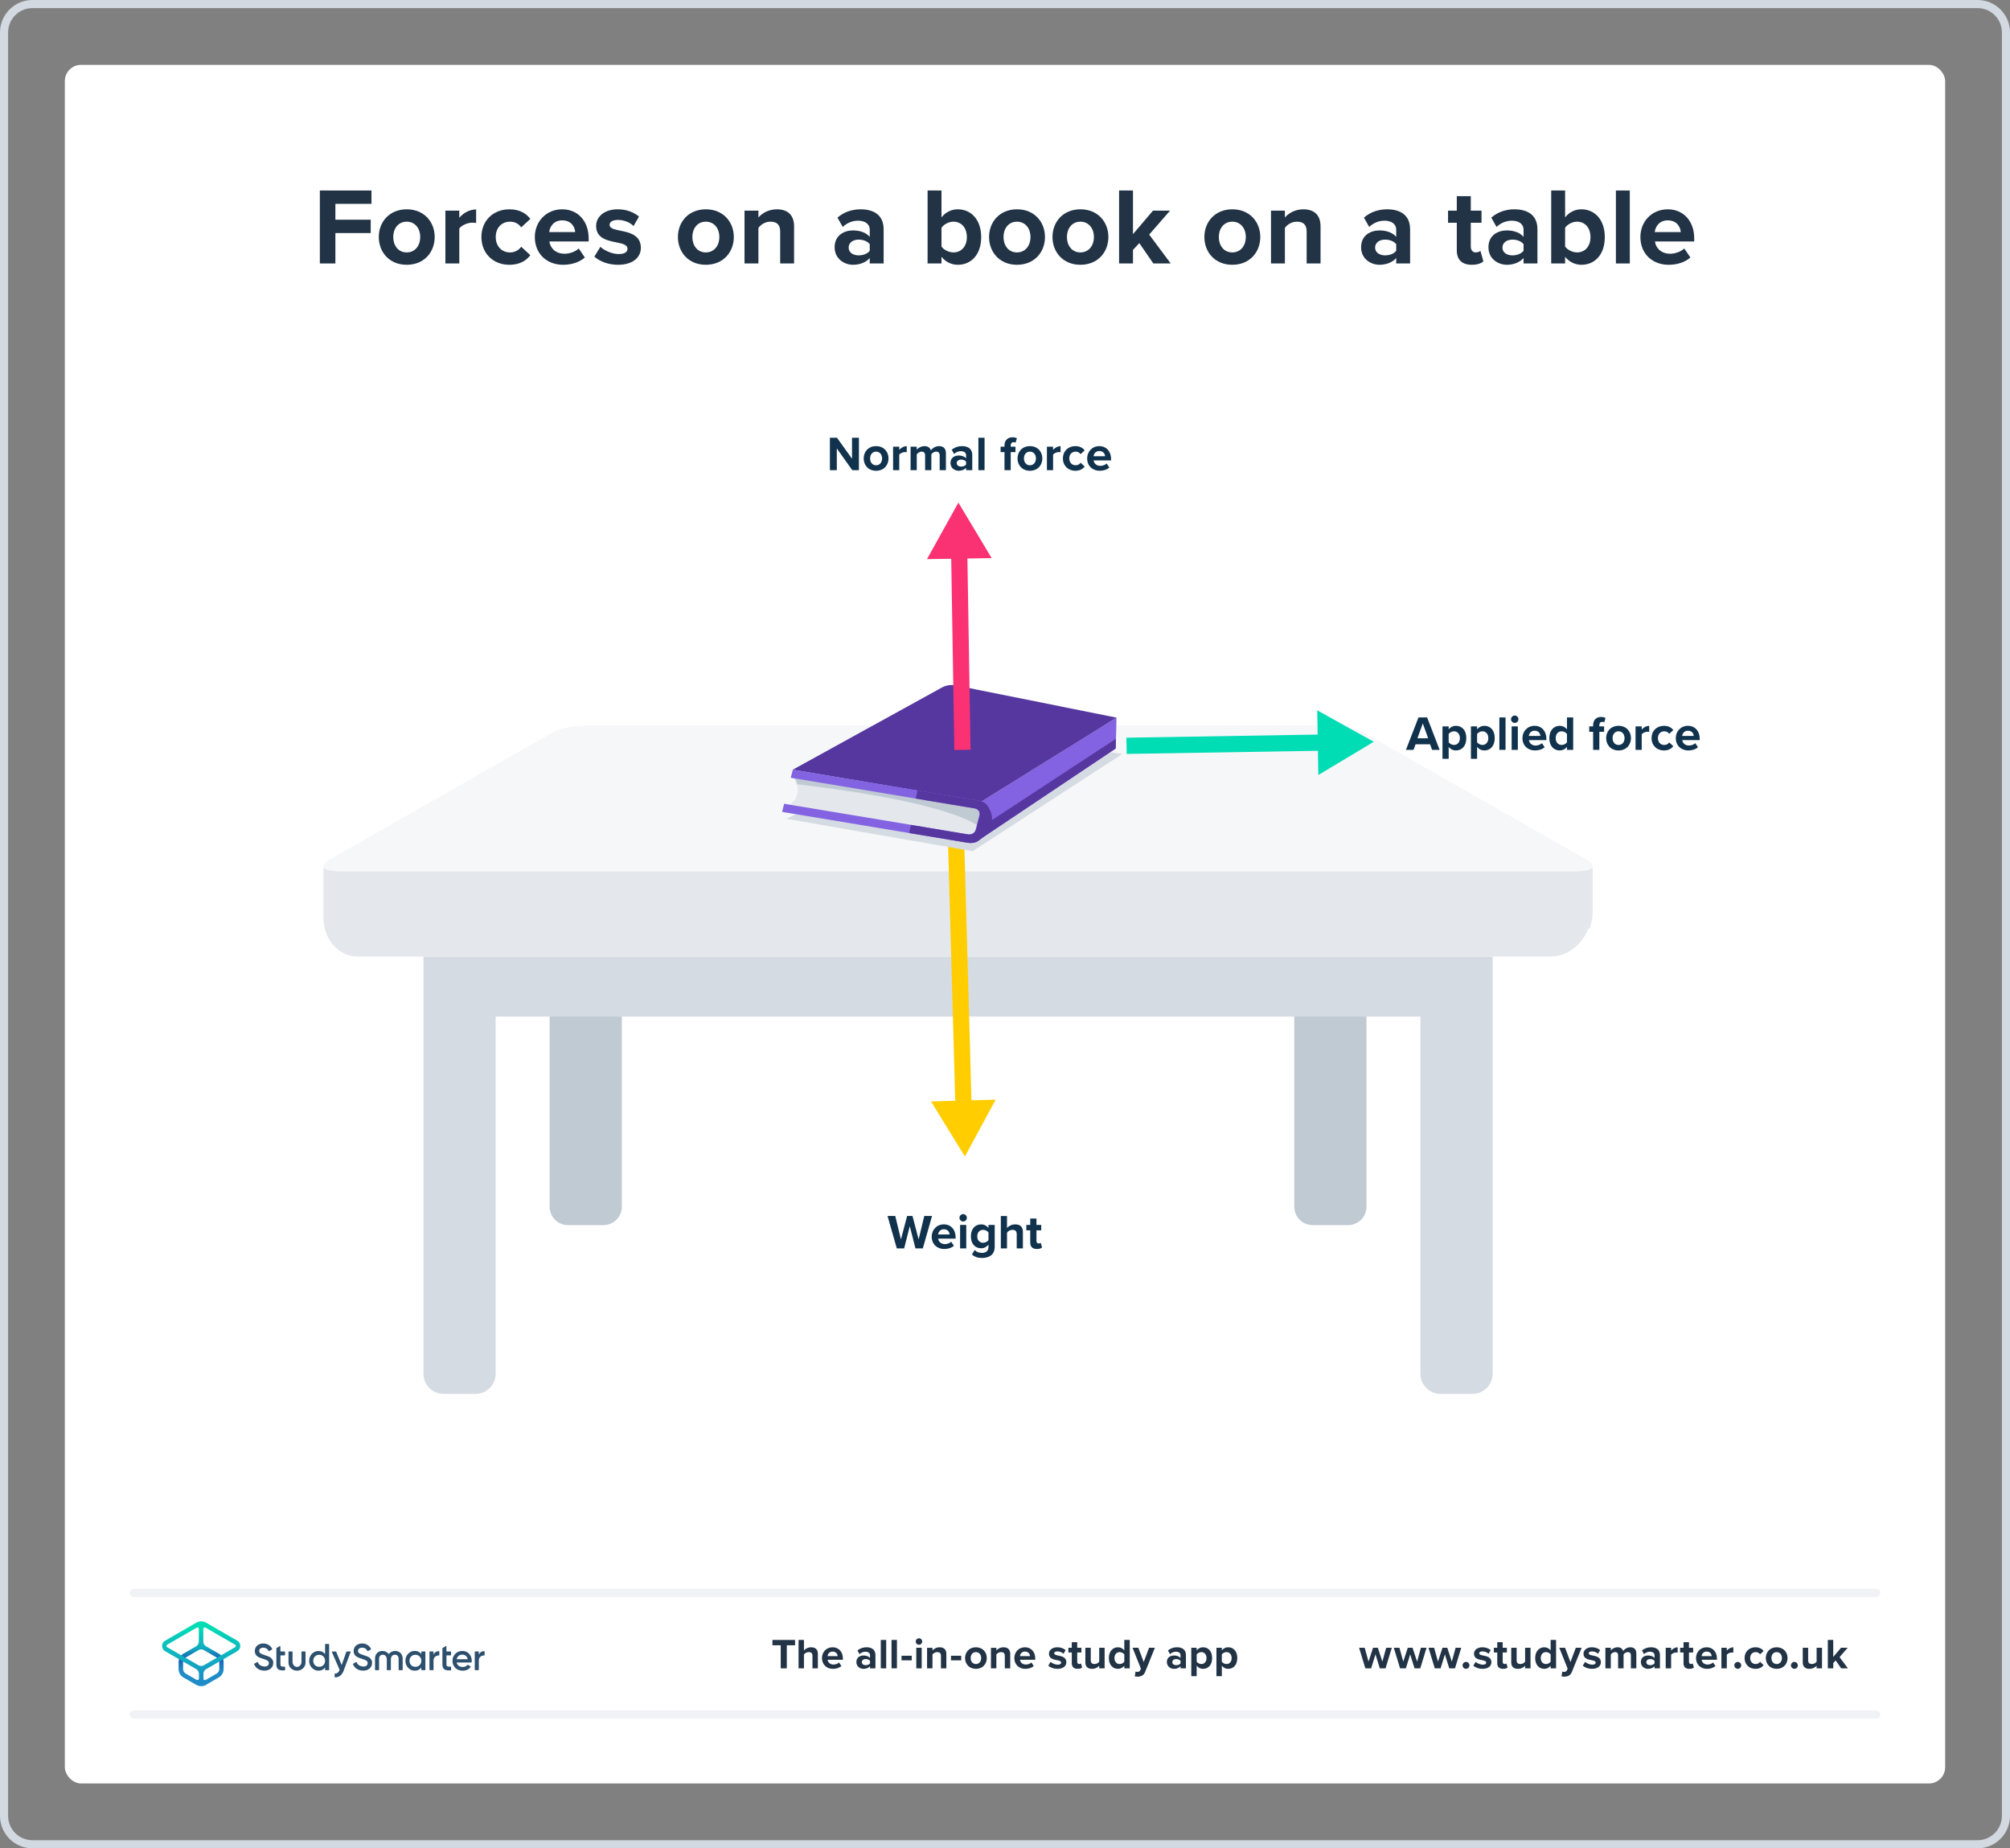 <?xml version="1.0" encoding="UTF-8"?><svg xmlns="http://www.w3.org/2000/svg" xmlns:xlink="http://www.w3.org/1999/xlink" viewBox="0 0 496 456"><rect x="0" y="0" width="496" height="456" fill="#808080" stroke="none"/><defs><style>.cls-1,.cls-2,.cls-3,.cls-4,.cls-5{fill:none;}.cls-6{opacity:.1;}.cls-6,.cls-7,.cls-8{fill:#e4e8ec;}.cls-9{fill:url(#linear-gradient);}.cls-10{fill:#f6f7f9;}.cls-11{fill:#fa3273;}.cls-12{fill:#00dcb4;}.cls-13{fill:#fff;}.cls-14{fill:#ffcd00;}.cls-15{fill:#d2d9e0;}.cls-16{fill:#c0cad3;}.cls-17{fill:#d5dbe2;}.cls-18{fill:#10324c;}.cls-19{fill:#213345;}.cls-20{fill:#56369f;}.cls-21{fill:#2d506e;}.cls-22{fill:#8363e2;}.cls-8,.cls-23{mix-blend-mode:multiply;opacity:.2;}.cls-23{fill:#00b695;}.cls-2{stroke:#f0f2f5;stroke-linecap:round;stroke-miterlimit:10;stroke-width:2px;}.cls-24{fill:url(#linear-gradient-2);}.cls-3{stroke:#fa3273;}.cls-3,.cls-4,.cls-5{stroke-linejoin:round;stroke-width:4px;}.cls-4{stroke:#00dcb4;}.cls-5{stroke:#ffcd00;}.cls-25{isolation:isolate;}</style><linearGradient id="linear-gradient" x1="49.625" y1="-7449.857" x2="49.625" y2="-7437.211" gradientTransform="translate(0 -7035.386) scale(1 -1)" gradientUnits="userSpaceOnUse"><stop offset="0" stop-color="#1e8cc8"/><stop offset=".153" stop-color="#1e8cc8"/><stop offset=".225" stop-color="#1d84c4"/><stop offset=".336" stop-color="#1b6ebb"/><stop offset=".4" stop-color="#195fb4"/><stop offset=".46" stop-color="#176fb6"/><stop offset=".576" stop-color="#1298bb"/><stop offset=".634" stop-color="#0fafbe"/><stop offset=".74" stop-color="#0cb7bc"/><stop offset=".903" stop-color="#05ccb8"/><stop offset="1" stop-color="#00dcb4"/></linearGradient><linearGradient id="linear-gradient-2" x1="49.647" y1="-7449.884" x2="49.647" y2="-7437.296" gradientTransform="translate(0 -7035.386) scale(1 -1)" gradientUnits="userSpaceOnUse"><stop offset="0" stop-color="#1e8cc8"/><stop offset=".624" stop-color="#0abebe"/><stop offset=".758" stop-color="#08c3bc"/><stop offset=".91" stop-color="#04d0b8"/><stop offset="1" stop-color="#00dcb4"/></linearGradient></defs><g class="cls-25"><g id="Template"><rect class="cls-13" x="16" y="16" width="464" height="424" rx="4" ry="4"/><path class="cls-15" d="m488,2c3.308,0,6,2.692,6,6v440c0,3.308-2.692,6-6,6H8c-3.308,0-6-2.692-6-6V8c0-3.308,2.692-6,6-6h480m0-2H8C3.582,0,0,3.582,0,8v440c0,4.418,3.582,8,8,8h480c4.418,0,8-3.582,8-8V8c0-4.418-3.582-8-8-8h0Z"/></g><g id="Artwork"><path class="cls-16" d="m153.449,250.13v47.59c0,2.5-2.04,4.53-4.54,4.53h-8.75c-2.5,0-4.53-2.03-4.53-4.53v-47.59h17.82Z"/><path class="cls-16" d="m337.199,250.13v47.59c0,2.5-2.03,4.53-4.54,4.53h-8.75c-2.5,0-4.53-2.03-4.53-4.53v-47.59h17.82Z"/><path class="cls-17" d="m368.329,236v102.93c0,2.74-2.22,4.96-4.97,4.96h-7.88c-2.75,0-4.97-2.22-4.97-4.96v-88.12H122.309v88.12c0,2.74-2.22,4.96-4.96,4.96h-7.89c-2.74,0-4.96-2.22-4.96-4.96v-102.93h263.83Z"/><path class="cls-7" d="m393,213.65v11.45c0,1.37-.25,2.68-.7,3.89-.11.05-.22.1-.34.15.01-.03.03-.07.04-.1-.62.29-1.26.52-1.93.68.67-.14,1.32-.34,1.89-.58-1.68,4.04-5.24,6.86-9.42,6.86H88.21c-4.63,0-8.38-4.26-8.38-9.52v-12.83c.02.77,1.48,1.29,4.17,1.29h304.83c.28,0,.55-.01.8-.02h.16c.07-.01.14-.01.21-.02.07,0,.13-.01.19-.01h.03c.04-.01.08-.01.12-.02.04,0,.08-.01.12-.01.04,0,.08,0,.12-.01.02,0,.03-.01.04,0,.24-.04.46-.07.65-.11q.01,0,.02-.01c1.11-.2,1.7-.59,1.71-1.08Z"/><path class="cls-10" d="m393,213.65h-.14c0,.49-.52.86-1.57,1.08q-.01.01-.02.01c-.19.04-.41.07-.65.11-.01-.01-.02,0-.04,0-.04.01-.08.01-.12.01-.04,0-.08.01-.12.01-.11.01-.23.02-.34.03-.12.01-.24.02-.37.02-.25.01-.52.02-.8.02H84c-2.69,0-4.15-.52-4.17-1.29v-.02c0-.07.01-.15.04-.23.13-.4.6-.85,1.44-1.33l55.38-31.57c.01-.01.03-.02.05-.02l.06-.03c.12-.07.26-.14.41-.2.11-.04.23-.09.36-.14,1.75-.65,4.69-1.11,7.22-1.11h70.62l-19.76,10.89-.51,1.99.87.15c.04.04.08.09.11.13.35.63,2.04,4.11-1.19,6.38l-1.42-.24-.51,2,3.42.57-2.42,1.13,42.53,7.4,3.47.6,37-24-3.06-.4,1.37-.92v-.02l.07-2.4.09-3.26h52.57c3.02,0,6.63.66,8.09,1.5l3.24,1.85,49.91,28.45h.01l2.22,1.27c1.02.58,1.51,1.13,1.49,1.58Z"/><polyline class="cls-5" points="235.889 206 237.479 262.732 237.483 262.982 237.652 269.02 237.789 273.848"/><polygon class="cls-14" points="229.749 271.738 238.109 285.325 245.698 271.291 229.749 271.738"/><path class="cls-7" d="m391.999,229.041c-.01.03-.03.07-.04.1-.57.24-1.22.44-1.89.58.67-.16,1.31-.39,1.93-.68Z"/><path class="cls-7" d="m389.789,214.92h-.16c.13,0,.25-.01.37-.02-.07.01-.14.01-.21.02Z"/><path class="cls-7" d="m390.189,214.891c-.06,0-.12.01-.19.01.11-.01.23-.02.34-.03-.04.01-.08.01-.12.02h-.03Z"/><path class="cls-23" d="m79.869,213.4c-.03.08-.04.16-.04.23v-.23h.04Z"/><path class="cls-8" d="m391.999,229.041c-.01.03-.03.07-.04.1-.57.24-1.22.44-1.89.58.67-.16,1.31-.39,1.93-.68Z"/><path class="cls-17" d="m276.999,186l-37,24-3.47-.6-42.53-7.4,2.42-1.13-3.42-.57.51-2,1.42.24c3.23-2.27,1.54-5.75,1.19-6.38-.03-.04-.07-.09-.11-.13l-.87-.15.51-1.99,19.76-10.89h60.06l-.09,3.26-.07,2.4v.02l-1.37.92,3.06.4Z"/><path class="cls-7" d="m389.999,214.9c-.07.01-.14.01-.21.02h-.16c.13,0,.25-.01.37-.02Z"/><path class="cls-7" d="m390.339,214.871c-.04.01-.08.01-.12.02h-.03c-.06,0-.12.01-.19.01.11-.01.23-.02.34-.03Z"/><path class="cls-6" d="m389.999,214.9c-.07.01-.14.01-.21.02h-.16c.13,0,.25-.01.37-.02Z"/><path class="cls-18" d="m210.309,116l-3.814-5.373v5.373h-1.703v-8h1.751l3.706,5.182v-5.182h1.703v8h-1.643Z"/><path class="cls-18" d="m213.127,113.098c0-1.643,1.151-3.033,3.058-3.033,1.919,0,3.07,1.391,3.07,3.033,0,1.656-1.151,3.047-3.07,3.047-1.907,0-3.058-1.391-3.058-3.047Zm4.545,0c0-.898-.54-1.678-1.487-1.678-.947,0-1.475.779-1.475,1.678,0,.912.528,1.691,1.475,1.691.948,0,1.487-.779,1.487-1.691Z"/><path class="cls-18" d="m220.383,116v-5.793h1.523v.793c.408-.516,1.127-.924,1.847-.924v1.486c-.108-.023-.252-.035-.42-.035-.504,0-1.175.275-1.427.646v3.826h-1.523Z"/><path class="cls-18" d="m231.885,116v-3.658c0-.539-.24-.922-.863-.922-.54,0-.983.359-1.199.67v3.91h-1.535v-3.658c0-.539-.24-.922-.864-.922-.528,0-.971.359-1.199.684v3.897h-1.523v-5.793h1.523v.756c.24-.348,1.007-.898,1.895-.898.852,0,1.391.395,1.607,1.055.336-.527,1.103-1.055,1.991-1.055,1.067,0,1.703.562,1.703,1.75v4.186h-1.535Z"/><path class="cls-18" d="m238.398,116v-.6c-.396.469-1.08.744-1.835.744-.924,0-2.015-.623-2.015-1.92,0-1.353,1.091-1.846,2.015-1.846.768,0,1.451.24,1.835.707v-.803c0-.588-.504-.973-1.272-.973-.624,0-1.199.229-1.691.684l-.576-1.02c.708-.623,1.619-.91,2.53-.91,1.319,0,2.531.527,2.531,2.193v3.742h-1.523Zm0-2.111c-.252-.334-.732-.502-1.224-.502-.6,0-1.091.322-1.091.875,0,.539.492.852,1.091.852.492,0,.972-.168,1.224-.504v-.721Z"/><path class="cls-18" d="m241.433,116v-8h1.523v8h-1.523Z"/><path class="cls-18" d="m249.409,111.539v4.461h-1.535v-4.461h-.96v-1.332h.96v-.31c0-1.26.815-2.016,1.955-2.016.432,0,.828.096,1.103.24l-.312,1.08c-.132-.084-.312-.121-.492-.121-.432,0-.72.287-.72.84v.287h1.175v1.332h-1.175Z"/><path class="cls-18" d="m251.088,113.098c0-1.643,1.151-3.033,3.058-3.033,1.919,0,3.07,1.391,3.07,3.033,0,1.656-1.151,3.047-3.07,3.047-1.907,0-3.058-1.391-3.058-3.047Zm4.545,0c0-.898-.54-1.678-1.487-1.678-.947,0-1.475.779-1.475,1.678,0,.912.528,1.691,1.475,1.691.948,0,1.487-.779,1.487-1.691Z"/><path class="cls-18" d="m258.344,116v-5.793h1.523v.793c.408-.516,1.127-.924,1.847-.924v1.486c-.108-.023-.252-.035-.42-.035-.504,0-1.175.275-1.427.646v3.826h-1.523Z"/><path class="cls-18" d="m265.361,110.064c1.188,0,1.907.516,2.291,1.055l-.995.924c-.276-.397-.696-.623-1.224-.623-.923,0-1.571.67-1.571,1.678s.647,1.691,1.571,1.691c.528,0,.948-.24,1.224-.623l.995.924c-.384.539-1.103,1.055-2.291,1.055-1.787,0-3.07-1.26-3.07-3.047,0-1.775,1.283-3.033,3.07-3.033Z"/><path class="cls-18" d="m271.274,110.064c1.727,0,2.902,1.295,2.902,3.189v.336h-4.306c.096.732.684,1.344,1.667,1.344.54,0,1.175-.217,1.547-.576l.671.984c-.587.539-1.487.803-2.387.803-1.763,0-3.094-1.188-3.094-3.047,0-1.678,1.235-3.033,2.998-3.033Zm-1.427,2.494h2.854c-.036-.553-.42-1.283-1.427-1.283-.948,0-1.355.707-1.427,1.283Z"/><path class="cls-18" d="m353.392,185l-.504-1.379h-3.574l-.504,1.379h-1.871l3.094-8h2.135l3.083,8h-1.859Zm-2.291-6.523l-1.331,3.67h2.65l-1.319-3.67Z"/><path class="cls-18" d="m357.482,187.207h-1.523v-8h1.523v.732c.444-.565,1.08-.875,1.787-.875,1.487,0,2.566,1.103,2.566,3.033,0,1.932-1.08,3.047-2.566,3.047-.684,0-1.319-.287-1.787-.887v2.949Zm1.307-6.787c-.492,0-1.055.287-1.307.658v2.051c.252.361.815.66,1.307.66.875,0,1.463-.684,1.463-1.691,0-.994-.588-1.678-1.463-1.678Z"/><path class="cls-18" d="m364.498,187.207h-1.523v-8h1.523v.732c.444-.565,1.079-.875,1.787-.875,1.487,0,2.566,1.103,2.566,3.033,0,1.932-1.08,3.047-2.566,3.047-.684,0-1.319-.287-1.787-.887v2.949Zm1.307-6.787c-.492,0-1.055.287-1.307.658v2.051c.252.361.815.66,1.307.66.875,0,1.463-.684,1.463-1.691,0-.994-.588-1.678-1.463-1.678Z"/><path class="cls-18" d="m369.992,185v-8h1.523v8h-1.523Z"/><path class="cls-18" d="m372.87,177.445c0-.504.42-.912.912-.912.504,0,.912.408.912.912s-.408.91-.912.91c-.492,0-.912-.406-.912-.91Zm.156,7.555v-5.793h1.523v5.793h-1.523Z"/><path class="cls-18" d="m378.688,179.065c1.727,0,2.902,1.295,2.902,3.189v.336h-4.306c.096.732.684,1.344,1.667,1.344.54,0,1.175-.217,1.547-.576l.671.984c-.587.539-1.487.803-2.387.803-1.763,0-3.094-1.188-3.094-3.047,0-1.678,1.235-3.033,2.998-3.033Zm-1.427,2.494h2.854c-.036-.553-.42-1.283-1.427-1.283-.948,0-1.355.707-1.427,1.283Z"/><path class="cls-18" d="m386.675,185v-.731c-.456.562-1.091.875-1.787.875-1.463,0-2.566-1.103-2.566-3.035,0-1.895,1.091-3.045,2.566-3.045.684,0,1.331.299,1.787.887v-2.951h1.535v8h-1.535Zm0-3.922c-.264-.383-.804-.658-1.319-.658-.863,0-1.463.684-1.463,1.69,0,.996.6,1.68,1.463,1.68.516,0,1.056-.275,1.319-.66v-2.051Z"/><path class="cls-18" d="m394.663,180.539v4.461h-1.535v-4.461h-.96v-1.332h.96v-.31c0-1.26.815-2.016,1.955-2.016.432,0,.828.096,1.103.24l-.312,1.08c-.132-.084-.312-.121-.492-.121-.432,0-.72.287-.72.84v.287h1.175v1.332h-1.175Z"/><path class="cls-18" d="m396.343,182.098c0-1.643,1.151-3.033,3.058-3.033,1.919,0,3.07,1.391,3.07,3.033,0,1.656-1.151,3.047-3.07,3.047-1.907,0-3.058-1.391-3.058-3.047Zm4.545,0c0-.898-.54-1.678-1.487-1.678-.947,0-1.475.779-1.475,1.678,0,.912.528,1.691,1.475,1.691.948,0,1.487-.779,1.487-1.691Z"/><path class="cls-18" d="m403.599,185v-5.793h1.523v.793c.408-.516,1.127-.924,1.847-.924v1.486c-.108-.023-.252-.035-.42-.035-.504,0-1.175.275-1.427.646v3.826h-1.523Z"/><path class="cls-18" d="m410.615,179.065c1.188,0,1.907.516,2.291,1.055l-.995.924c-.276-.397-.696-.623-1.224-.623-.923,0-1.571.67-1.571,1.678s.647,1.691,1.571,1.691c.528,0,.948-.24,1.224-.623l.995.924c-.384.539-1.103,1.055-2.291,1.055-1.787,0-3.07-1.26-3.07-3.047,0-1.775,1.283-3.033,3.07-3.033Z"/><path class="cls-18" d="m416.528,179.065c1.727,0,2.902,1.295,2.902,3.189v.336h-4.306c.096.732.684,1.344,1.667,1.344.54,0,1.175-.217,1.547-.576l.671.984c-.587.539-1.487.803-2.387.803-1.763,0-3.094-1.188-3.094-3.047,0-1.678,1.235-3.033,2.998-3.033Zm-1.427,2.494h2.854c-.036-.553-.42-1.283-1.427-1.283-.948,0-1.355.707-1.427,1.283Z"/><path class="cls-18" d="m225.908,308l-1.403-5.492-1.391,5.492h-1.811l-2.291-8h1.907l1.403,5.781,1.523-5.781h1.331l1.511,5.781,1.391-5.781h1.919l-2.279,8h-1.811Z"/><path class="cls-18" d="m232.913,302.065c1.727,0,2.902,1.295,2.902,3.189v.336h-4.306c.096.732.684,1.344,1.667,1.344.54,0,1.175-.217,1.547-.576l.671.984c-.588.539-1.487.803-2.387.803-1.763,0-3.094-1.188-3.094-3.047,0-1.678,1.235-3.033,2.998-3.033Zm-1.427,2.494h2.854c-.036-.553-.42-1.283-1.427-1.283-.948,0-1.355.707-1.427,1.283Z"/><path class="cls-18" d="m236.763,300.445c0-.504.42-.912.912-.912.504,0,.912.408.912.912s-.408.91-.912.91c-.492,0-.912-.406-.912-.91Zm.156,7.555v-5.793h1.523v5.793h-1.523Z"/><path class="cls-18" d="m240.518,308.385c.468.516,1.079.719,1.811.719.731,0,1.595-.324,1.595-1.463v-.588c-.456.576-1.08.912-1.787.912-1.451,0-2.555-1.02-2.555-2.951,0-1.895,1.091-2.949,2.555-2.949.695,0,1.319.299,1.787.887v-.744h1.535v5.398c0,2.205-1.703,2.746-3.13,2.746-.996,0-1.775-.229-2.495-.863l.684-1.103Zm3.406-4.307c-.252-.383-.804-.658-1.308-.658-.863,0-1.463.6-1.463,1.594,0,.996.6,1.596,1.463,1.596.504,0,1.056-.287,1.308-.66v-1.871Z"/><path class="cls-18" d="m250.892,308v-3.525c0-.805-.419-1.055-1.079-1.055-.588,0-1.056.334-1.319.684v3.897h-1.523v-8h1.523v2.963c.372-.443,1.091-.898,2.039-.898,1.271,0,1.883.695,1.883,1.822v4.113h-1.523Z"/><path class="cls-18" d="m254.227,306.56v-3.022h-.96v-1.332h.96v-1.582h1.535v1.582h1.175v1.332h-1.175v2.615c0,.359.191.635.527.635.228,0,.444-.084.528-.168l.324,1.152c-.228.203-.636.371-1.271.371-1.068,0-1.643-.553-1.643-1.584Z"/><line class="cls-4" x1="277.999" y1="184" x2="327.52" y2="183.189"/><polygon class="cls-12" points="325.317 191.203 338.999 183.001 325.055 175.251 325.317 191.203"/><path class="cls-7" d="m242.779,199.321l-1.07,3.73-.19.66-.05.18-.84,2.92-15.98-2.66-25.99-4.32-4.61-.77c.33-.17.62-.34.88-.52,3.23-2.27,1.54-5.75,1.19-6.38-.03-.07-.05-.1-.05-.1l2.3.36,12.13,1.88,15.51,2.41,16.02,2.49.16.03.59.09Z"/><path class="cls-16" d="m242.239,198.86l-.05.37-.48,3.82-.12.94c-.02-.02-.05-.04-.09-.08,0,0-.01-.01-.03-.02-.07-.06-.19-.15-.35-.27-.02-.01-.04-.03-.07-.05-1.8-1.25-8.75-4.93-32.25-8.48-3.63-.54-7.66-1.09-12.13-1.62,0,0,.05-.61-.55-1.31-.03-.04-.07-.09-.11-.13l.28.04.04.01,14.38,2.12,15.36,2.27,16,2.37.17.02Z"/><polygon class="cls-22" points="275.519 177.05 275.469 179 275.379 182.261 275.309 184.66 275.309 184.68 273.939 185.601 242.23 206.8 242.189 206.831 242.189 206.84 242.179 206.851 242.119 206.891 241.389 207.371 241.089 207.571 241.079 207.581 241.079 207.571 241.499 203.91 241.519 203.71 242.029 199.2 242.069 198.84 242.199 197.72 242.219 197.71 263.879 184.27 272.379 179 275.519 177.05"/><path class="cls-20" d="m275.519,177.05l-3.14,1.95-8.5,5.27-21.66,13.44-.02.01-15.77-2.65-12.92-2.18-16.84-2.82-.04-.01-.28-.05-.7-.12,19.76-10.89,16.98-9.36c1.06-.59,2.3-.78,3.49-.54l1.36.27,38.28,7.68Z"/><path class="cls-22" d="m244.609,202.44c-.13,1.42-.9,3.09-3.04,4.78l-.18.15-.3.2h-.01v.01c-.56.32-1.35.49-2.43.31l-2.14-.36-12.14-2.01-27.95-4.65-3.42-.57.51-2,1.42.24,4.79.79,25.06,4.17,4.2.7,9.72,1.62.01.01h.01c.19.04,1.68.3,2.09-1.33.09-.33.17-.64.24-.93,0-.02.01-.03.01-.05,0,0,.13-.5.32-1.25.08-.3.16-.63.25-.98.24-.95-.18-1.43-.6-1.67-.04-.03-.09-.05-.14-.07-.06-.03-.12-.05-.18-.06-.09-.03-.17-.05-.23-.06-.09-.03-.15-.03-.15-.03l-14.31-2.38-.08-.01-15.65-2.61-11.92-1.98-2.04-.34-.04-.01-.28-.04-.87-.15.51-1.99.7.12.28.05.04.01,16.9,2.8,12.87,2.14,14.9,2.48c.22.04.43.08.62.14.08.03.16.06.24.09.47.17.8.41,1.04.67h.01c.03.04.06.07.09.11.01,0,.01.01.01.01.02.02.04.04.05.06.39.49,1.38,1.96,1.21,3.87Z"/><path class="cls-20" d="m241.694,207.238c5.154-3.965,2.529-7.787,1.817-8.651-.016-.021-.033-.042-.05-.062-.004-.004-.006-.008-.01-.011-.03-.036-.063-.073-.096-.108l-.004-.002c-.391-.41-1.024-.75-2.014-.91l-14.896-2.483-.498,2,14.403,2.403s1.806.149,1.362,1.888c-.091.357-.173.687-.25.98-.191.756-.318,1.259-.318,1.259-.077.293-.16.622-.252.979-.442,1.74-2.175,1.312-2.175,1.312l-13.928-2.326-.417,2.013,14.317,2.389c1.482.24,2.419-.138,3.011-.668Z"/><polygon class="cls-20" points="241.079 207.571 241.089 207.571 241.079 207.581 241.079 207.571"/><polygon class="cls-20" points="275.379 182.261 275.309 184.66 273.92 185.59 273.909 185.59 242.23 206.8 242.189 206.831 242.189 206.84 242.179 206.851 242.119 206.891 241.389 207.371 241.089 207.571 243.049 203.46 244.609 202.44 244.799 202.31 270.899 185.2 275.379 182.261"/><line class="cls-3" x1="237.499" y1="185" x2="236.688" y2="135.48"/><polygon class="cls-11" points="244.702 137.683 236.5 124.001 228.75 137.945 244.702 137.683"/></g><g id="Branding"><path class="cls-19" d="m340.491,411.598l-1.07-3.454-1.071,3.454h-1.428l-1.543-5.07h1.386l.944,3.412,1.113-3.412h1.187l1.112,3.412.945-3.412h1.386l-1.544,5.07h-1.417Z"/><path class="cls-19" d="m349.059,411.598l-1.07-3.454-1.071,3.454h-1.428l-1.543-5.07h1.386l.945,3.412,1.112-3.412h1.187l1.112,3.412.945-3.412h1.386l-1.543,5.07h-1.418Z"/><path class="cls-19" d="m357.625,411.598l-1.07-3.454-1.071,3.454h-1.428l-1.543-5.07h1.386l.945,3.412,1.112-3.412h1.187l1.112,3.412.945-3.412h1.386l-1.543,5.07h-1.418Z"/><path class="cls-19" d="m361.76,410.013c.462,0,.851.388.851.851,0,.461-.389.85-.851.85s-.851-.389-.851-.85c0-.463.389-.851.851-.851Z"/><path class="cls-19" d="m364.142,410.002c.367.347,1.123.693,1.753.693.578,0,.851-.2.851-.515,0-.357-.44-.483-1.019-.599-.871-.168-1.994-.378-1.994-1.585,0-.851.745-1.596,2.078-1.596.861,0,1.543.294,2.037.692l-.525.914c-.305-.326-.882-.588-1.501-.588-.483,0-.798.178-.798.472,0,.315.398.431.966.546.871.168,2.036.399,2.036,1.659,0,.935-.787,1.627-2.193,1.627-.882,0-1.732-.294-2.268-.787l.577-.935Z"/><path class="cls-19" d="m369.473,410.338v-2.646h-.84v-1.165h.84v-1.386h1.344v1.386h1.029v1.165h-1.029v2.288c0,.315.168.557.462.557.199,0,.389-.073.462-.146l.283,1.008c-.199.178-.557.325-1.112.325-.935,0-1.438-.483-1.438-1.386Z"/><path class="cls-19" d="m376.348,411.598v-.641c-.347.389-.955.767-1.785.767-1.112,0-1.638-.608-1.638-1.596v-3.601h1.333v3.076c0,.703.368.934.935.934.515,0,.924-.283,1.155-.577v-3.433h1.333v5.07h-1.333Z"/><path class="cls-19" d="m382.643,411.598v-.641c-.398.494-.955.767-1.565.767-1.28,0-2.246-.966-2.246-2.656,0-1.658.955-2.666,2.246-2.666.599,0,1.166.263,1.565.776v-2.582h1.344v7.002h-1.344Zm0-3.433c-.231-.336-.703-.577-1.154-.577-.756,0-1.281.598-1.281,1.48,0,.872.525,1.47,1.281,1.47.451,0,.924-.241,1.154-.577v-1.795Z"/><path class="cls-19" d="m385.527,412.385c.115.053.294.084.42.084.346,0,.577-.094.703-.367l.19-.431-2.059-5.144h1.428l1.323,3.527,1.323-3.527h1.438l-2.383,5.899c-.378.956-1.05,1.208-1.921,1.228-.157,0-.493-.031-.661-.073l.199-1.197Z"/><path class="cls-19" d="m391.16,410.002c.367.347,1.123.693,1.753.693.577,0,.851-.2.851-.515,0-.357-.441-.483-1.019-.599-.871-.168-1.994-.378-1.994-1.585,0-.851.745-1.596,2.078-1.596.861,0,1.544.294,2.037.692l-.525.914c-.304-.326-.882-.588-1.501-.588-.482,0-.798.178-.798.472,0,.315.399.431.966.546.871.168,2.037.399,2.037,1.659,0,.935-.788,1.627-2.194,1.627-.882,0-1.732-.294-2.268-.787l.577-.935Z"/><path class="cls-19" d="m402.445,411.598v-3.202c0-.472-.209-.808-.756-.808-.472,0-.86.315-1.049.588v3.422h-1.344v-3.202c0-.472-.211-.808-.756-.808-.463,0-.851.315-1.051.598v3.412h-1.333v-5.07h1.333v.661c.211-.305.883-.787,1.659-.787.745,0,1.218.347,1.407.924.293-.462.965-.924,1.742-.924.935,0,1.49.493,1.49,1.532v3.664h-1.344Z"/><path class="cls-19" d="m408.281,411.598v-.525c-.347.41-.945.651-1.606.651-.809,0-1.764-.546-1.764-1.68,0-1.187.955-1.616,1.764-1.616.672,0,1.27.209,1.606.619v-.703c0-.515-.441-.851-1.113-.851-.546,0-1.05.199-1.48.599l-.504-.893c.62-.546,1.418-.798,2.216-.798,1.154,0,2.215.462,2.215,1.921v3.275h-1.333Zm0-1.848c-.221-.294-.641-.441-1.071-.441-.524,0-.955.284-.955.767,0,.473.431.745.955.745.431,0,.851-.146,1.071-.44v-.63Z"/><path class="cls-19" d="m411.04,411.598v-5.07h1.333v.692c.357-.451.987-.808,1.617-.808v1.301c-.095-.021-.221-.031-.367-.031-.441,0-1.029.242-1.25.567v3.349h-1.333Z"/><path class="cls-19" d="m415.438,410.338v-2.646h-.84v-1.165h.84v-1.386h1.344v1.386h1.028v1.165h-1.028v2.288c0,.315.168.557.462.557.199,0,.389-.073.462-.146l.283,1.008c-.199.178-.556.325-1.112.325-.935,0-1.438-.483-1.438-1.386Z"/><path class="cls-19" d="m421.143,406.401c1.512,0,2.541,1.134,2.541,2.792v.294h-3.769c.084.641.599,1.176,1.459,1.176.473,0,1.028-.189,1.355-.504l.588.861c-.515.472-1.302.703-2.09.703-1.543,0-2.708-1.039-2.708-2.667,0-1.469,1.081-2.655,2.624-2.655Zm-1.249,2.184h2.499c-.031-.483-.367-1.124-1.25-1.124-.829,0-1.185.62-1.249,1.124Z"/><path class="cls-19" d="m424.784,411.598v-5.07h1.333v.692c.357-.451.987-.808,1.617-.808v1.301c-.095-.021-.221-.031-.367-.031-.441,0-1.029.242-1.25.567v3.349h-1.333Z"/><path class="cls-19" d="m428.821,410.013c.462,0,.851.388.851.851,0,.461-.389.85-.851.85s-.851-.389-.851-.85c0-.463.389-.851.851-.851Z"/><path class="cls-19" d="m433.19,406.401c1.039,0,1.669.451,2.005.924l-.871.808c-.241-.346-.609-.545-1.07-.545-.809,0-1.376.588-1.376,1.469,0,.883.567,1.48,1.376,1.48.461,0,.829-.21,1.07-.546l.871.809c-.336.473-.966.924-2.005.924-1.565,0-2.688-1.103-2.688-2.667,0-1.553,1.123-2.655,2.688-2.655Z"/><path class="cls-19" d="m435.743,409.057c0-1.438,1.008-2.655,2.677-2.655,1.68,0,2.688,1.218,2.688,2.655,0,1.449-1.008,2.667-2.688,2.667-1.669,0-2.677-1.218-2.677-2.667Zm3.978,0c0-.787-.472-1.469-1.302-1.469-.829,0-1.291.682-1.291,1.469,0,.799.462,1.48,1.291,1.48.83,0,1.302-.682,1.302-1.48Z"/><path class="cls-19" d="m442.794,410.013c.462,0,.851.388.851.851,0,.461-.389.85-.851.85s-.851-.389-.851-.85c0-.463.389-.851.851-.851Z"/><path class="cls-19" d="m448.28,411.598v-.641c-.347.389-.956.767-1.785.767-1.112,0-1.638-.608-1.638-1.596v-3.601h1.334v3.076c0,.703.367.934.934.934.515,0,.924-.283,1.155-.577v-3.433h1.333v5.07h-1.333Z"/><path class="cls-19" d="m454.333,411.598l-1.344-1.953-.608.651v1.302h-1.334v-7.002h1.334v4.189l1.921-2.257h1.638l-2.006,2.299,2.068,2.772h-1.669Z"/><line class="cls-2" x1="33" y1="423" x2="463" y2="423"/><line class="cls-2" x1="33" y1="393" x2="463" y2="393"/><path class="cls-19" d="m192.657,411.598v-5.689h-2.047v-1.312h5.585v1.312h-2.037v5.689h-1.501Z"/><path class="cls-19" d="m200.488,411.598v-3.086c0-.704-.368-.924-.945-.924-.515,0-.924.293-1.154.598v3.412h-1.334v-7.002h1.334v2.593c.325-.389.955-.787,1.784-.787,1.112,0,1.648.608,1.648,1.596v3.601h-1.333Z"/><path class="cls-19" d="m205.459,406.401c1.512,0,2.54,1.134,2.54,2.792v.294h-3.769c.084.641.598,1.176,1.459,1.176.473,0,1.029-.189,1.355-.504l.588.861c-.515.472-1.302.703-2.089.703-1.544,0-2.709-1.039-2.709-2.667,0-1.469,1.081-2.655,2.625-2.655Zm-1.25,2.184h2.499c-.032-.483-.368-1.124-1.249-1.124-.83,0-1.187.62-1.25,1.124Z"/><path class="cls-19" d="m214.694,411.598v-.525c-.347.41-.945.651-1.606.651-.809,0-1.764-.546-1.764-1.68,0-1.187.955-1.616,1.764-1.616.672,0,1.27.209,1.606.619v-.703c0-.515-.441-.851-1.113-.851-.546,0-1.05.199-1.48.599l-.504-.893c.619-.546,1.417-.798,2.215-.798,1.154,0,2.215.462,2.215,1.921v3.275h-1.333Zm0-1.848c-.221-.294-.641-.441-1.071-.441-.524,0-.955.284-.955.767,0,.473.431.745.955.745.431,0,.851-.146,1.071-.44v-.63Z"/><path class="cls-19" d="m217.349,411.598v-7.002h1.333v7.002h-1.333Z"/><path class="cls-19" d="m219.998,411.598v-7.002h1.334v7.002h-1.334Z"/><path class="cls-19" d="m222.467,409.624v-1.134h2.519v1.134h-2.519Z"/><path class="cls-19" d="m225.973,404.984c0-.441.368-.799.799-.799.44,0,.797.357.797.799,0,.44-.356.797-.797.797-.431,0-.799-.356-.799-.797Zm.137,6.613v-5.07h1.334v5.07h-1.334Z"/><path class="cls-19" d="m232.193,411.598v-3.065c0-.703-.367-.944-.935-.944-.524,0-.935.293-1.155.598v3.412h-1.333v-5.07h1.333v.661c.326-.389.945-.787,1.774-.787,1.113,0,1.648.63,1.648,1.616v3.58h-1.333Z"/><path class="cls-19" d="m234.674,409.624v-1.134h2.519v1.134h-2.519Z"/><path class="cls-19" d="m238.144,409.057c0-1.438,1.008-2.655,2.677-2.655,1.68,0,2.688,1.218,2.688,2.655,0,1.449-1.008,2.667-2.688,2.667-1.669,0-2.677-1.218-2.677-2.667Zm3.978,0c0-.787-.473-1.469-1.302-1.469s-1.291.682-1.291,1.469c0,.799.462,1.48,1.291,1.48s1.302-.682,1.302-1.48Z"/><path class="cls-19" d="m247.956,411.598v-3.065c0-.703-.368-.944-.935-.944-.525,0-.935.293-1.154.598v3.412h-1.334v-5.07h1.334v.661c.325-.389.944-.787,1.773-.787,1.113,0,1.648.63,1.648,1.616v3.58h-1.333Z"/><path class="cls-19" d="m252.928,406.401c1.512,0,2.54,1.134,2.54,2.792v.294h-3.769c.084.641.598,1.176,1.459,1.176.473,0,1.029-.189,1.355-.504l.588.861c-.515.472-1.302.703-2.089.703-1.544,0-2.709-1.039-2.709-2.667,0-1.469,1.081-2.655,2.625-2.655Zm-1.25,2.184h2.499c-.032-.483-.368-1.124-1.249-1.124-.83,0-1.187.62-1.25,1.124Z"/><path class="cls-19" d="m259.255,410.002c.367.347,1.123.693,1.753.693.578,0,.851-.2.851-.515,0-.357-.44-.483-1.019-.599-.871-.168-1.994-.378-1.994-1.585,0-.851.745-1.596,2.078-1.596.861,0,1.543.294,2.037.692l-.525.914c-.305-.326-.882-.588-1.501-.588-.483,0-.798.178-.798.472,0,.315.398.431.966.546.871.168,2.036.399,2.036,1.659,0,.935-.787,1.627-2.193,1.627-.882,0-1.732-.294-2.268-.787l.577-.935Z"/><path class="cls-19" d="m264.481,410.338v-2.646h-.84v-1.165h.84v-1.386h1.344v1.386h1.028v1.165h-1.028v2.288c0,.315.168.557.462.557.199,0,.389-.073.462-.146l.283,1.008c-.199.178-.556.325-1.112.325-.935,0-1.438-.483-1.438-1.386Z"/><path class="cls-19" d="m271.252,411.598v-.641c-.347.389-.955.767-1.785.767-1.112,0-1.638-.608-1.638-1.596v-3.601h1.333v3.076c0,.703.368.934.935.934.515,0,.924-.283,1.155-.577v-3.433h1.333v5.07h-1.333Z"/><path class="cls-19" d="m277.44,411.598v-.641c-.398.494-.955.767-1.563.767-1.281,0-2.247-.966-2.247-2.656,0-1.658.955-2.666,2.247-2.666.598,0,1.165.263,1.563.776v-2.582h1.344v7.002h-1.344Zm0-3.433c-.231-.336-.703-.577-1.154-.577-.756,0-1.281.598-1.281,1.48,0,.872.525,1.47,1.281,1.47.451,0,.924-.241,1.154-.577v-1.795Z"/><path class="cls-19" d="m280.222,412.385c.115.053.294.084.42.084.347,0,.577-.094.703-.367l.189-.431-2.057-5.144h1.428l1.322,3.527,1.322-3.527h1.438l-2.383,5.899c-.378.956-1.05,1.208-1.921,1.228-.158,0-.494-.031-.662-.073l.2-1.197Z"/><path class="cls-19" d="m291.315,411.598v-.525c-.347.41-.945.651-1.606.651-.809,0-1.764-.546-1.764-1.68,0-1.187.955-1.616,1.764-1.616.672,0,1.27.209,1.606.619v-.703c0-.515-.441-.851-1.113-.851-.546,0-1.05.199-1.48.599l-.504-.893c.619-.546,1.417-.798,2.215-.798,1.154,0,2.215.462,2.215,1.921v3.275h-1.333Zm0-1.848c-.221-.294-.641-.441-1.071-.441-.524,0-.955.284-.955.767,0,.473.431.745.955.745.431,0,.851-.146,1.071-.44v-.63Z"/><path class="cls-19" d="m295.303,413.529h-1.334v-7.002h1.334v.641c.388-.494.944-.767,1.563-.767,1.302,0,2.247.966,2.247,2.655,0,1.69-.945,2.667-2.247,2.667-.599,0-1.154-.252-1.563-.776v2.582Zm1.144-5.941c-.431,0-.924.252-1.144.577v1.795c.22.315.713.577,1.144.577.767,0,1.281-.598,1.281-1.48,0-.871-.515-1.469-1.281-1.469Z"/><path class="cls-19" d="m301.508,413.529h-1.334v-7.002h1.334v.641c.388-.494.944-.767,1.563-.767,1.302,0,2.247.966,2.247,2.655,0,1.69-.945,2.667-2.247,2.667-.599,0-1.154-.252-1.563-.776v2.582Zm1.144-5.941c-.431,0-.924.252-1.144.577v1.795c.22.315.713.577,1.144.577.767,0,1.281-.598,1.281-1.48,0-.871-.515-1.469-1.281-1.469Z"/><rect class="cls-1" x="16" y="352" width="464" height="88"/><path class="cls-21" d="m62.758,410.457l.675-.394c.068-.045.169-.011.202.068.27.63.765.922,1.507,1.012.81.09,1.203-.337,1.203-.855,0-.27-.112-.461-.326-.596-.214-.135-.596-.292-1.147-.461-.618-.18-.922-.304-1.361-.596-.416-.292-.63-.72-.63-1.304,0-.573.202-1.023.607-1.361.405-.337.899-.506,1.473-.506.99,0,1.765.495,2.204,1.304.034.068.011.146-.056.18l-.652.382c-.068.034-.157.011-.191-.056-.27-.517-.708-.776-1.293-.776-.618,0-1.012.315-1.012.81,0,.483.315.697,1.304,1.012.247.079.427.135.54.18.124.034.281.101.483.18.214.079.371.18.472.259.337.27.708.708.663,1.327,0,.585-.214,1.057-.641,1.394-.416.337-.967.54-1.653.506-1.203-.056-2.001-.63-2.406-1.552-.056-.045-.022-.124.034-.157Z"/><path class="cls-21" d="m80.332,405.588h.776c.068,0,.112.045.112.112v6.24c0,.068-.045.112-.112.112h-.776c-.068,0-.112-.045-.112-.112v-.551c-.382.528-.911.787-1.619.787-.641,0-1.169-.236-1.63-.697-.45-.472-.675-1.057-.675-1.732,0-.686.225-1.259.675-1.732s.99-.697,1.63-.697c.697,0,1.237.259,1.619.776v-2.395c0-.068.056-.112.112-.112Zm-1.574,5.633c.416,0,.765-.135,1.046-.416s.416-.641.416-1.068-.135-.776-.416-1.057-.63-.427-1.046-.427-.765.135-1.046.427c-.281.281-.416.63-.416,1.057s.135.776.416,1.068c.281.281.63.416,1.046.416Z"/><path class="cls-21" d="m85.65,407.432h.787c.068,0,.101.068.079.124l-1.687,4.554c-.427,1.147-1.136,1.72-2.125,1.709-.068,0-.135-.068-.135-.135v-.686c0-.056.045-.112.112-.112.562,0,.888-.304,1.124-.911l-.596-1.372-1.315-3.036c-.022-.056.022-.124.079-.124h.821c.079,0,.157.045.191.124l1.327,3.227,1.136-3.216c.034-.09.112-.146.202-.146Z"/><path class="cls-21" d="m73.293,412.177c-1.068,0-2.103-.787-2.103-1.979v-2.654c0-.068.045-.112.112-.112h.776c.068,0,.112.045.112.112v2.44c0,.697.472,1.259,1.102,1.259s1.102-.562,1.102-1.259v-2.44c0-.068.045-.112.112-.112h.776c.068,0,.112.045.112.112v2.654c0,1.181-1.034,1.979-2.103,1.979Z"/><path class="cls-21" d="m70.336,408.287v-.742c0-.068-.045-.112-.112-.112h-1.034v-1.248c0-.068-.079-.112-.135-.079l-.776.45c-.056.034-.079.09-.079.146v3.913c0,1.034.439,1.484,1.529,1.484h.506c.068,0,.112-.045.112-.112v-.697c0-.068-.045-.112-.112-.112h-.349c-.461,0-.686-.101-.686-.562v-2.215h1.034c.045,0,.101-.056.101-.112Z"/><path class="cls-21" d="m87.145,410.457l.675-.394c.068-.045.169-.011.202.068.27.63.765.922,1.507,1.012.81.09,1.203-.337,1.203-.855,0-.27-.112-.461-.326-.596-.214-.135-.596-.292-1.147-.461-.618-.18-.922-.304-1.361-.596-.416-.292-.63-.72-.63-1.304,0-.573.202-1.023.607-1.361s.899-.506,1.473-.506c.99,0,1.765.495,2.204,1.304.034.068.011.146-.056.18l-.652.382c-.068.034-.157.011-.191-.056-.27-.517-.708-.776-1.293-.776-.618,0-1.012.315-1.012.81,0,.483.315.697,1.304,1.012.247.079.427.135.54.18.124.034.281.101.483.18.214.079.371.18.472.259.337.27.708.708.663,1.327,0,.585-.214,1.057-.641,1.394-.416.337-.967.54-1.653.506-1.203-.056-2.001-.63-2.406-1.552-.045-.045-.022-.124.034-.157Z"/><path class="cls-21" d="m111.308,408.287v-.742c0-.068-.045-.112-.112-.112h-1.034v-1.248c0-.068-.079-.112-.135-.079l-.776.45c-.056.034-.079.09-.079.146v3.913c0,1.034.439,1.484,1.529,1.484h.506c.068,0,.112-.045.112-.112v-.697c0-.068-.045-.112-.112-.112h-.349c-.461,0-.686-.101-.686-.562v-2.215h1.034c.045,0,.101-.056.101-.112Z"/><path class="cls-21" d="m97.501,407.308c-.551,0-1.124.214-1.563.776-.439-.562-1.012-.776-1.563-.776-1.057,0-1.833.731-1.833,1.878v2.755c0,.068.045.112.112.112h.776c.068,0,.112-.045.112-.112v-2.687c0-.641.337-1.012.899-1.012.618,0,1.012.405,1.012,1.226v2.474c0,.068.045.112.112.112h.776c.068,0,.112-.045.112-.112v-2.474c0-.81.394-1.226,1.012-1.226.551,0,.899.371.899,1.012v2.687c0,.068.045.112.112.112h.776c.068,0,.112-.045.112-.112v-2.755c-.022-1.147-.798-1.878-1.867-1.878Z"/><path class="cls-21" d="m104.079,407.432h.776c.068,0,.112.045.112.112v4.396c0,.068-.045.112-.112.112h-.776c-.068,0-.112-.045-.112-.112v-.551c-.382.528-.911.787-1.619.787-.641,0-1.169-.236-1.63-.708-.45-.472-.675-1.057-.675-1.732,0-.686.225-1.259.675-1.732.45-.472.99-.708,1.63-.708.708,0,1.237.259,1.619.776v-.54c0-.045.056-.101.112-.101Zm-1.574,3.789c.416,0,.765-.135,1.046-.416s.416-.641.416-1.068-.135-.776-.416-1.057-.63-.427-1.046-.427-.765.135-1.046.427c-.281.281-.416.63-.416,1.057s.135.776.416,1.068c.281.281.63.416,1.046.416Z"/><path class="cls-21" d="m106.991,408.208c.236-.54.675-.832,1.304-.855.068,0,.112.045.112.112v.843c0,.068-.045.112-.112.112-.337,0-.63.09-.888.281-.281.202-.427.551-.427,1.012v2.226c0,.068-.045.112-.112.112h-.776c-.068,0-.112-.045-.112-.112v-4.396c0-.068.045-.112.112-.112h.776c.068,0,.112.045.112.112v.663h.011Z"/><path class="cls-21" d="m118.167,408.208c.236-.54.675-.832,1.304-.855.068,0,.112.045.112.112v.843c0,.068-.045.112-.112.112-.337,0-.63.09-.888.281-.281.202-.427.551-.427,1.012v2.226c0,.068-.045.112-.112.112h-.776c-.068,0-.112-.045-.112-.112v-4.396c0-.068.045-.112.112-.112h.776c.068,0,.112.045.112.112v.663h.011Z"/><path class="cls-21" d="m112.703,410.176c.146.708.708,1.091,1.484,1.091.495,0,.866-.169,1.136-.495.034-.045.101-.056.146-.034l.63.371c.056.034.079.112.034.157-.45.607-1.102.911-1.956.911-.753,0-1.361-.236-1.821-.686-.461-.461-.697-1.046-.697-1.743s.236-1.271.686-1.732c.45-.472,1.046-.708,1.754-.708.675,0,1.226.236,1.664.708.439.472.652,1.057.652,1.732,0,.079-.011.191-.022.315-.011.056-.056.101-.112.101h-3.575v.011Zm2.71-.821c-.135-.753-.663-1.136-1.327-1.136-.742,0-1.259.439-1.394,1.136h2.721Z"/><path class="cls-9" d="m50.209,415.112l.517-.641,2.732-1.574c.405-.236.652-.663.652-1.136v-1.709c0-.112-.011-.236-.045-.349l-.337-.573c-.079-.079-.18-.157-.281-.214l-3.148-1.821c-.202-.112-.427-.18-.652-.18s-.461.056-.652.18l-3.148,1.821c-.101.056-.191.135-.281.214l-.337.573c-.034.112-.045.225-.045.349v1.709c0,.472.247.899.652,1.136l2.732,1.574.461.708-.54.528-3.238-1.867c-.731-.416-1.181-1.203-1.181-2.046v-1.765c0-.281.056-.562.146-.832v-.011l.371-.652.011-.011c.18-.225.394-.405.641-.54l3.171-1.833c.405-.236.652-.663.652-1.136v-3.182l.528-.618.585.618v3.171c0,.472.247.899.652,1.136l3.171,1.833c.247.146.461.326.641.54l.011.011.371.652.011.022c.101.27.146.551.146.832v1.765c0,.843-.45,1.63-1.181,2.046l-3.238,1.867-.551-.596Z"/><path class="cls-24" d="m49.647,416c-.416,0-.821-.112-1.181-.315l-.034-.022.045-1.259.079.045c.056.034.112.045.18.045.169,0,.349-.135.349-.349v-1.214c0-.472-.247-.899-.652-1.136l-7.691-4.43c-.461-.27-.742-.753-.742-1.293s.281-1.023.742-1.293l7.724-4.464c.36-.202.765-.315,1.181-.315s.821.112,1.181.315l7.724,4.464c.461.27.742.753.742,1.293s-.281,1.023-.742,1.293l-7.691,4.441c-.405.236-.652.663-.652,1.136v1.214c0,.101.034.191.101.259.068.068.157.101.247.101.056,0,.124-.011.18-.045l.079-.045.045,1.259-.034.022c-.36.18-.765.292-1.181.292Zm-.911-14.493c-.056,0-.124.011-.18.045l-7.309,4.216c-.112.068-.18.18-.18.304s.068.236.18.304l7.736,4.464c.202.112.427.18.652.18s.461-.056.652-.18l7.736-4.464c.112-.068.18-.18.18-.304s-.068-.236-.18-.304l-7.309-4.216c-.056-.034-.112-.045-.18-.045-.169,0-.349.135-.349.349v.056h-1.113v-.056c.022-.214-.169-.349-.337-.349Z"/></g><g id="Heading"><path class="cls-19" d="m78.928,65v-18.004h12.74v3.293h-8.907v3.914h8.718v3.293h-8.718v7.504h-3.833Z"/><path class="cls-19" d="m93.474,58.468c0-3.698,2.591-6.829,6.883-6.829,4.319,0,6.91,3.131,6.91,6.829,0,3.726-2.591,6.856-6.91,6.856-4.292,0-6.883-3.131-6.883-6.856Zm10.23,0c0-2.024-1.215-3.778-3.347-3.778s-3.32,1.754-3.32,3.778c0,2.052,1.188,3.806,3.32,3.806s3.347-1.754,3.347-3.806Z"/><path class="cls-19" d="m109.909,65v-13.037h3.428v1.781c.918-1.16,2.538-2.078,4.157-2.078v3.347c-.243-.054-.567-.081-.945-.081-1.134,0-2.646.621-3.212,1.457v8.611h-3.428Z"/><path class="cls-19" d="m125.705,51.639c2.672,0,4.292,1.16,5.156,2.375l-2.241,2.078c-.621-.891-1.565-1.402-2.753-1.402-2.079,0-3.536,1.511-3.536,3.778s1.458,3.806,3.536,3.806c1.188,0,2.132-.539,2.753-1.403l2.241,2.079c-.864,1.214-2.483,2.375-5.156,2.375-4.022,0-6.91-2.834-6.91-6.856,0-3.995,2.888-6.829,6.91-6.829Z"/><path class="cls-19" d="m138.728,51.639c3.887,0,6.532,2.915,6.532,7.18v.756h-9.69c.216,1.647,1.539,3.023,3.752,3.023,1.214,0,2.645-.486,3.482-1.296l1.512,2.214c-1.323,1.215-3.347,1.809-5.372,1.809-3.968,0-6.964-2.672-6.964-6.856,0-3.778,2.78-6.829,6.748-6.829Zm-3.212,5.614h6.424c-.081-1.241-.945-2.888-3.212-2.888-2.132,0-3.05,1.592-3.212,2.888Z"/><path class="cls-19" d="m148.154,60.897c.945.892,2.888,1.782,4.508,1.782,1.485,0,2.187-.513,2.187-1.323,0-.918-1.134-1.241-2.618-1.538-2.24-.432-5.129-.972-5.129-4.075,0-2.188,1.917-4.104,5.345-4.104,2.213,0,3.968.756,5.237,1.781l-1.35,2.349c-.783-.837-2.268-1.512-3.86-1.512-1.242,0-2.051.459-2.051,1.215,0,.81,1.026,1.106,2.483,1.403,2.24.432,5.236,1.025,5.236,4.266,0,2.402-2.024,4.184-5.641,4.184-2.268,0-4.454-.756-5.831-2.025l1.484-2.402Z"/><path class="cls-19" d="m167.287,58.468c0-3.698,2.591-6.829,6.883-6.829,4.319,0,6.91,3.131,6.91,6.829,0,3.726-2.591,6.856-6.91,6.856-4.292,0-6.883-3.131-6.883-6.856Zm10.23,0c0-2.024-1.215-3.778-3.347-3.778s-3.32,1.754-3.32,3.778c0,2.052,1.188,3.806,3.32,3.806s3.347-1.754,3.347-3.806Z"/><path class="cls-19" d="m192.522,65v-7.882c0-1.809-.944-2.429-2.402-2.429-1.35,0-2.402.755-2.969,1.538v8.773h-3.428v-13.037h3.428v1.7c.837-.999,2.43-2.024,4.562-2.024,2.861,0,4.238,1.619,4.238,4.156v9.205h-3.428Z"/><path class="cls-19" d="m214.624,65v-1.35c-.891,1.053-2.43,1.674-4.13,1.674-2.078,0-4.534-1.404-4.534-4.319,0-3.05,2.456-4.157,4.534-4.157,1.728,0,3.267.541,4.13,1.594v-1.809c0-1.323-1.134-2.188-2.861-2.188-1.403,0-2.699.514-3.806,1.539l-1.296-2.295c1.593-1.402,3.644-2.051,5.695-2.051,2.97,0,5.695,1.188,5.695,4.939v8.422h-3.428Zm0-4.751c-.566-.755-1.647-1.134-2.753-1.134-1.35,0-2.456.729-2.456,1.971,0,1.215,1.106,1.916,2.456,1.916,1.106,0,2.187-.377,2.753-1.133v-1.62Z"/><path class="cls-19" d="m228.897,65v-18.004h3.429v6.641c1.025-1.323,2.483-1.998,4.021-1.998,3.32,0,5.776,2.592,5.776,6.856,0,4.347-2.483,6.83-5.776,6.83-1.565,0-2.996-.702-4.021-1.971v1.647h-3.429Zm3.429-4.184c.566.836,1.835,1.457,2.942,1.457,1.997,0,3.319-1.512,3.319-3.779s-1.322-3.805-3.319-3.805c-1.107,0-2.376.646-2.942,1.511v4.616Z"/><path class="cls-19" d="m244.069,58.468c0-3.698,2.592-6.829,6.884-6.829,4.318,0,6.91,3.131,6.91,6.829,0,3.726-2.592,6.856-6.91,6.856-4.292,0-6.884-3.131-6.884-6.856Zm10.23,0c0-2.024-1.215-3.778-3.347-3.778s-3.32,1.754-3.32,3.778c0,2.052,1.188,3.806,3.32,3.806s3.347-1.754,3.347-3.806Z"/><path class="cls-19" d="m259.719,58.468c0-3.698,2.591-6.829,6.883-6.829,4.318,0,6.91,3.131,6.91,6.829,0,3.726-2.592,6.856-6.91,6.856-4.292,0-6.883-3.131-6.883-6.856Zm10.229,0c0-2.024-1.215-3.778-3.347-3.778s-3.32,1.754-3.32,3.778c0,2.052,1.188,3.806,3.32,3.806s3.347-1.754,3.347-3.806Z"/><path class="cls-19" d="m284.602,65l-3.455-5.021-1.565,1.673v3.348h-3.429v-18.004h3.429v10.77l4.939-5.803h4.211l-5.155,5.911,5.317,7.126h-4.292Z"/><path class="cls-19" d="m297.202,58.468c0-3.698,2.592-6.829,6.884-6.829,4.318,0,6.91,3.131,6.91,6.829,0,3.726-2.592,6.856-6.91,6.856-4.292,0-6.884-3.131-6.884-6.856Zm10.23,0c0-2.024-1.215-3.778-3.347-3.778s-3.32,1.754-3.32,3.778c0,2.052,1.188,3.806,3.32,3.806s3.347-1.754,3.347-3.806Z"/><path class="cls-19" d="m322.437,65v-7.882c0-1.809-.944-2.429-2.402-2.429-1.35,0-2.402.755-2.969,1.538v8.773h-3.429v-13.037h3.429v1.7c.837-.999,2.429-2.024,4.561-2.024,2.861,0,4.238,1.619,4.238,4.156v9.205h-3.429Z"/><path class="cls-19" d="m344.538,65v-1.35c-.891,1.053-2.43,1.674-4.13,1.674-2.078,0-4.534-1.404-4.534-4.319,0-3.05,2.456-4.157,4.534-4.157,1.728,0,3.267.541,4.13,1.594v-1.809c0-1.323-1.134-2.188-2.861-2.188-1.403,0-2.699.514-3.806,1.539l-1.296-2.295c1.593-1.402,3.644-2.051,5.695-2.051,2.97,0,5.695,1.188,5.695,4.939v8.422h-3.428Zm0-4.751c-.566-.755-1.647-1.134-2.753-1.134-1.35,0-2.456.729-2.456,1.971,0,1.215,1.106,1.916,2.456,1.916,1.106,0,2.187-.377,2.753-1.133v-1.62Z"/><path class="cls-19" d="m359.487,61.761v-6.802h-2.159v-2.996h2.159v-3.563h3.455v3.563h2.646v2.996h-2.646v5.885c0,.809.433,1.43,1.188,1.43.513,0,.998-.189,1.188-.377l.729,2.591c-.513.458-1.431.837-2.861.837-2.402,0-3.698-1.242-3.698-3.563Z"/><path class="cls-19" d="m375.961,65v-1.35c-.891,1.053-2.43,1.674-4.13,1.674-2.078,0-4.534-1.404-4.534-4.319,0-3.05,2.456-4.157,4.534-4.157,1.728,0,3.267.541,4.13,1.594v-1.809c0-1.323-1.134-2.188-2.861-2.188-1.403,0-2.699.514-3.806,1.539l-1.296-2.295c1.593-1.402,3.644-2.051,5.695-2.051,2.97,0,5.695,1.188,5.695,4.939v8.422h-3.428Zm0-4.751c-.566-.755-1.647-1.134-2.753-1.134-1.35,0-2.456.729-2.456,1.971,0,1.215,1.106,1.916,2.456,1.916,1.106,0,2.187-.377,2.753-1.133v-1.62Z"/><path class="cls-19" d="m382.785,65v-18.004h3.429v6.641c1.025-1.323,2.483-1.998,4.021-1.998,3.32,0,5.776,2.592,5.776,6.856,0,4.347-2.483,6.83-5.776,6.83-1.565,0-2.996-.702-4.021-1.971v1.647h-3.429Zm3.429-4.184c.566.836,1.835,1.457,2.942,1.457,1.997,0,3.319-1.512,3.319-3.779s-1.322-3.805-3.319-3.805c-1.107,0-2.376.646-2.942,1.511v4.616Z"/><path class="cls-19" d="m398.75,65v-18.004h3.429v18.004h-3.429Z"/><path class="cls-19" d="m411.543,51.639c3.887,0,6.532,2.915,6.532,7.18v.756h-9.69c.216,1.647,1.538,3.023,3.752,3.023,1.215,0,2.646-.486,3.481-1.296l1.512,2.214c-1.322,1.215-3.347,1.809-5.371,1.809-3.968,0-6.964-2.672-6.964-6.856,0-3.778,2.779-6.829,6.748-6.829Zm-3.213,5.614h6.425c-.081-1.241-.945-2.888-3.212-2.888-2.133,0-3.051,1.592-3.213,2.888Z"/></g></g></svg>